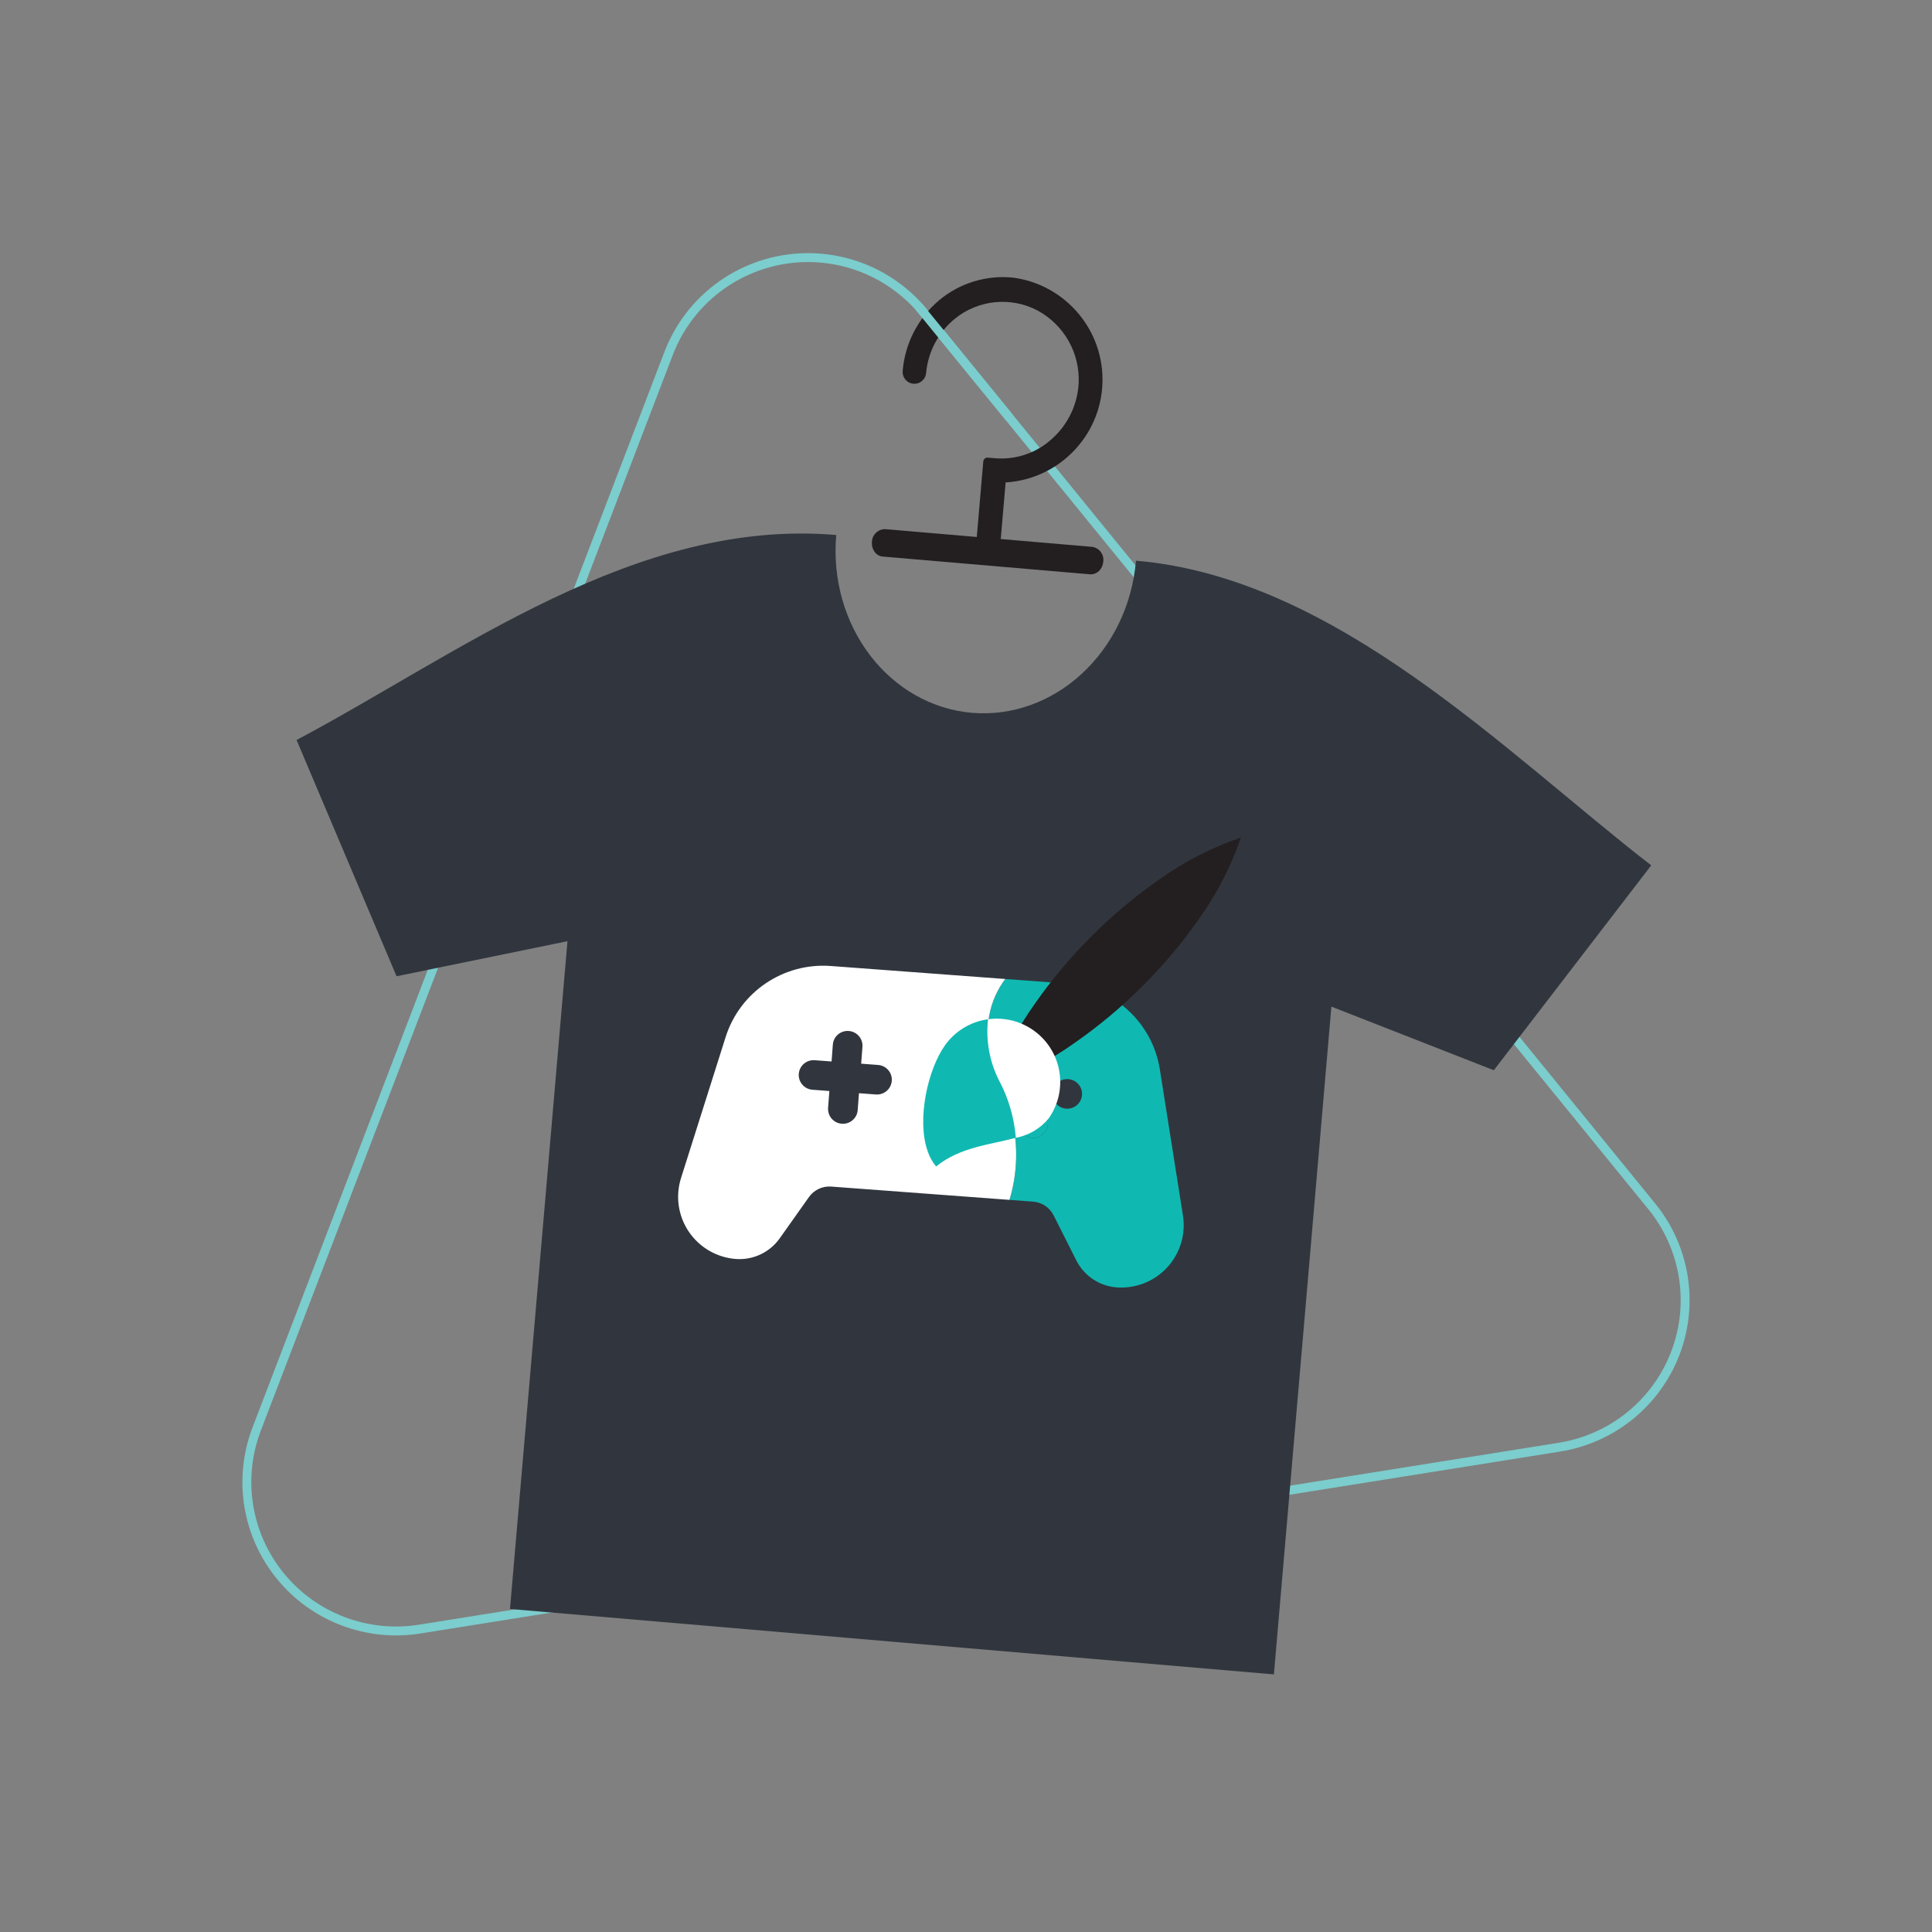 <?xml version="1.0" encoding="UTF-8"?>
<svg width="180px" height="180px" viewBox="0 0 180 180" version="1.1" xmlns="http://www.w3.org/2000/svg" xmlns:xlink="http://www.w3.org/1999/xlink">
    <rect x="0" y="0" width="180" height="180" fill="#808080" stroke="none"/>
    <title>Img</title>
    <defs>
        <polygon id="path-1" points="0 0 180 0 180 180 0 180"></polygon>
    </defs>
    <g id="Page-1" stroke="none" stroke-width="1" fill="none" fill-rule="evenodd">
        <g id="pf-landing-enterprise-d-gaming" transform="translate(-198, -1466)">
            <g id="Steps-horizontal/0-Desktop/4-steps" transform="translate(144, 1466)">
                <g id="Img" transform="translate(54, 0)">
                    <mask id="mask-2" fill="white">
                        <use xlink:href="#path-1"></use>
                    </mask>
                    <use id="Mask" fill-opacity="0" fill="#FFFFFF" xlink:href="#path-1"></use>
                    <g id="PF_LP_Enterprise_Create_products-180x180" mask="url(#mask-2)">
                        <g transform="translate(23, 24)">
                            <path d="M16.101,127.779 L122.293,110.829 C127.198,110.046 131.311,106.712 133.084,102.083 C134.857,97.454 134.02,92.234 130.887,88.388 L63.076,5.124 C59.944,1.278 54.993,-0.608 50.088,0.174 C45.183,0.957 41.069,4.291 39.296,8.92 L0.916,109.134 C-0.857,113.762 -0.02,118.983 3.113,122.829 C6.245,126.675 11.196,128.562 16.101,127.779 L16.101,127.779 Z" id="Path" stroke="#7CCDCD" stroke-width="0.83"></path>
                            <g id="Group" stroke="none" stroke-width="1" fill-rule="evenodd" transform="translate(4.63, 1.818)">
                                <path d="M78.208,26.419 C77.477,34.916 70.621,41.254 62.88,40.591 L62.962,40.598 C55.22,39.935 49.548,32.523 50.28,24.027 L50.28,24.027 C31.599,22.427 15.207,35.058 0,43.126 L9.317,65.138 L25.24,61.871 L19.885,124.086 L55.511,127.137 L55.431,127.131 L91.057,130.182 L96.413,67.968 L111.545,73.895 L126.211,54.806 C112.606,44.269 96.888,28.019 78.208,26.419 L78.208,26.419 Z" id="Path" fill="#31363E" fill-rule="nonzero"></path>
                                <path d="M74.132,25.132 L65.607,24.402 L66.061,19.129 C70.986,18.827 74.883,14.856 75.08,9.937 C75.278,5.019 71.711,0.749 66.826,0.056 C64.31,-0.222 61.791,0.541 59.854,2.166 C57.9,3.822 56.683,6.184 56.472,8.733 C56.437,9.126 56.612,9.508 56.932,9.739 C57.255,9.964 57.674,10 58.031,9.833 C58.386,9.66 58.623,9.314 58.657,8.922 C58.835,6.952 59.798,5.136 61.33,3.88 C63.504,2.112 66.524,1.804 69.011,3.097 C71.514,4.439 73.015,7.102 72.863,9.932 C72.75,11.893 71.865,13.731 70.402,15.045 C68.978,16.364 67.067,17.029 65.13,16.88 L64.404,16.818 C64.301,16.809 64.198,16.842 64.118,16.908 C64.039,16.975 63.989,17.071 63.98,17.174 L63.375,24.211 L54.852,23.481 C54.184,23.471 53.63,23.994 53.605,24.66 C53.573,24.984 53.656,25.308 53.84,25.576 C54.011,25.833 54.289,26.001 54.597,26.034 C54.609,26.036 54.62,26.036 54.632,26.036 L73.906,27.687 C74.226,27.709 74.541,27.594 74.772,27.37 C75.001,27.134 75.138,26.825 75.161,26.497 C75.246,25.839 74.789,25.233 74.132,25.132 L74.132,25.132 Z" id="Path" fill="#231F20" fill-rule="nonzero"></path>
                                <line x1="57.984" y1="2.767" x2="66.368" y2="13.034" id="Path" stroke="#7CCDCD" stroke-width="0.83"></line>
                                <g transform="translate(35.549, 64.155)">
                                    <path d="M30.687,12.838 C31.202,12.708 31.596,12.295 31.702,11.776 C31.808,11.257 31.606,10.723 31.183,10.403 C30.76,10.083 30.19,10.033 29.718,10.275 C29.765,10.391 29.814,10.508 29.865,10.626 C30.18,11.348 30.455,12.086 30.687,12.838 L30.687,12.838 Z" id="Path"></path>
                                    <path d="M28.966,11.4 C28.932,11.843 29.114,12.275 29.456,12.56 C29.797,12.846 30.256,12.949 30.687,12.838 C30.455,12.086 30.18,11.348 29.865,10.626 C29.814,10.508 29.765,10.391 29.718,10.275 C29.287,10.493 29.002,10.919 28.966,11.4 L28.966,11.4 Z" id="Path"></path>
                                    <path d="M18.631,9.246 L17.055,9.128 L17.173,7.557 C17.229,6.798 16.658,6.137 15.897,6.08 C15.136,6.024 14.473,6.592 14.415,7.351 L14.297,8.922 L12.722,8.805 C11.961,8.749 11.298,9.319 11.242,10.078 C11.185,10.837 11.755,11.499 12.516,11.556 L14.091,11.674 L13.973,13.245 C13.916,14.005 14.488,14.667 15.249,14.724 C16.011,14.78 16.675,14.211 16.731,13.451 L16.849,11.879 L18.425,11.997 C19.186,12.053 19.848,11.483 19.905,10.724 C19.962,9.965 19.392,9.303 18.631,9.246 L18.631,9.246 Z" id="Path"></path>
                                    <path d="M33.181,13.294 C32.624,13.252 32.096,13.55 31.844,14.048 C31.591,14.546 31.665,15.146 32.03,15.569 C32.395,15.992 32.979,16.154 33.51,15.98 C34.042,15.805 34.415,15.329 34.457,14.772 C34.514,14.013 33.943,13.351 33.181,13.294 L33.181,13.294 Z" id="Path" fill="#0FB9B2" fill-rule="nonzero"></path>
                                    <path d="M33.623,7.4 C33.065,7.358 32.537,7.656 32.285,8.154 C32.033,8.652 32.107,9.253 32.472,9.676 C32.837,10.099 33.421,10.26 33.952,10.086 C34.484,9.911 34.857,9.435 34.899,8.878 C34.955,8.119 34.384,7.457 33.623,7.4 Z" id="Path"></path>
                                    <path d="M36.356,10.567 C35.799,10.526 35.271,10.823 35.019,11.321 C34.767,11.819 34.84,12.42 35.205,12.843 C35.57,13.266 36.154,13.428 36.685,13.253 C37.217,13.079 37.59,12.602 37.632,12.046 C37.689,11.286 37.118,10.624 36.356,10.567 Z" id="Path"></path>
                                    <path d="M47.034,23.275 L44.881,9.662 C44.191,5.305 40.587,1.993 36.178,1.663 L30.478,1.238 C29.212,2.931 27.958,5.93 29.718,10.274 C30.19,10.034 30.759,10.084 31.181,10.404 C31.604,10.724 31.805,11.257 31.7,11.776 C31.595,12.294 31.201,12.707 30.687,12.838 C31.695,15.736 31.759,18.878 30.873,21.816 L33.081,21.98 C33.893,22.043 34.614,22.524 34.981,23.249 L37.109,27.471 C37.834,28.898 39.252,29.845 40.852,29.968 C42.624,30.1 44.36,29.416 45.565,28.112 C46.769,26.808 47.31,25.026 47.034,23.275 Z M34.457,14.772 C34.415,15.329 34.042,15.805 33.51,15.98 C32.979,16.154 32.395,15.992 32.03,15.569 C31.665,15.146 31.592,14.546 31.844,14.048 C32.096,13.55 32.624,13.252 33.181,13.294 C33.943,13.351 34.514,14.013 34.457,14.772 L34.457,14.772 Z M33.417,10.151 C32.655,10.095 32.084,9.433 32.141,8.673 C32.197,7.913 32.861,7.343 33.623,7.4 C34.384,7.457 34.956,8.119 34.899,8.878 C34.842,9.638 34.178,10.208 33.417,10.151 L33.417,10.151 Z M37.632,12.046 C37.575,12.806 36.911,13.375 36.15,13.318 C35.388,13.262 34.817,12.6 34.874,11.84 C34.931,11.08 35.595,10.51 36.356,10.567 C37.118,10.624 37.689,11.286 37.632,12.046 L37.632,12.046 Z" id="Shape" fill="#0FB9B2" fill-rule="nonzero"></path>
                                    <path d="M30.687,12.838 C30.005,13.013 29.3,12.648 29.051,11.99 C28.802,11.332 29.089,10.593 29.718,10.275 C27.958,5.93 29.212,2.931 30.478,1.238 L14.226,0.027 C9.816,-0.302 5.759,2.439 4.427,6.646 L0.269,19.788 C-0.265,21.479 0.005,23.322 1.002,24.79 C1.999,26.259 3.614,27.192 5.387,27.324 C6.986,27.439 8.529,26.713 9.458,25.409 L12.192,21.55 C12.663,20.887 13.447,20.518 14.259,20.577 L30.873,21.816 C31.759,18.878 31.695,15.736 30.687,12.838 Z M19.907,10.724 C19.85,11.484 19.186,12.054 18.425,11.997 L16.849,11.879 L16.731,13.451 C16.675,14.211 16.011,14.78 15.249,14.724 C14.488,14.667 13.916,14.005 13.973,13.245 L14.091,11.674 L12.516,11.556 C11.755,11.499 11.185,10.837 11.241,10.078 C11.298,9.319 11.961,8.749 12.722,8.805 L14.297,8.922 L14.415,7.351 C14.473,6.592 15.136,6.024 15.897,6.08 C16.658,6.137 17.229,6.798 17.173,7.557 L17.055,9.128 L18.631,9.246 C18.996,9.273 19.336,9.444 19.576,9.721 C19.815,9.999 19.934,10.359 19.907,10.724 L19.907,10.724 Z" id="Shape" fill="#FFFFFF" fill-rule="nonzero"></path>
                                </g>
                                <g transform="translate(58.383, 52.21)" fill-rule="nonzero" id="Path">
                                    <path d="M6.488,23.06 C7.425,20.349 8.75,17.787 10.423,15.455 C11.991,13.214 13.755,11.114 15.693,9.182 C17.625,7.244 19.727,5.482 21.975,3.919 C24.313,2.248 26.883,0.928 29.605,0 C28.674,2.715 27.351,5.279 25.676,7.611 C24.109,9.853 22.343,11.95 20.399,13.877 C18.463,15.811 16.358,17.57 14.111,19.135 C11.773,20.803 9.206,22.125 6.488,23.06 L6.488,23.06 Z" fill="#231F20"></path>
                                    <g transform="translate(3.985, 16.878)" fill="#FFFFFF">
                                        <path d="M2.323,7.162 L4.644,11.099 C5.83,10.878 6.903,10.253 7.677,9.33 C9.363,6.978 9.092,3.752 7.036,1.713 L4.258,2.866 L2.323,7.162 Z"></path>
                                        <path d="M3.047,5.693 L7.036,1.713 C5.725,0.418 3.885,-0.195 2.057,0.055 L0,3.361 L3.047,5.693 Z"></path>
                                    </g>
                                    <g transform="translate(0, 16.933)" fill="#0FB9B2">
                                        <path d="M1.202,13.72 C3.419,11.896 6.33,11.677 8.629,11.044 C8.478,9.151 7.934,7.31 7.032,5.638 L2.937,8.228 L0.4,12.254 C0.573,12.788 0.846,13.286 1.202,13.72 Z"></path>
                                        <path d="M2.042,2.41 C0.442,4.641 -0.616,9.289 0.4,12.254 L7.032,5.638 C6.166,3.893 5.822,1.935 6.042,0 C4.433,0.219 2.985,1.091 2.042,2.41 L2.042,2.41 Z"></path>
                                    </g>
                                </g>
                            </g>
                        </g>
                    </g>
                </g>
            </g>
        </g>
    </g>
</svg>